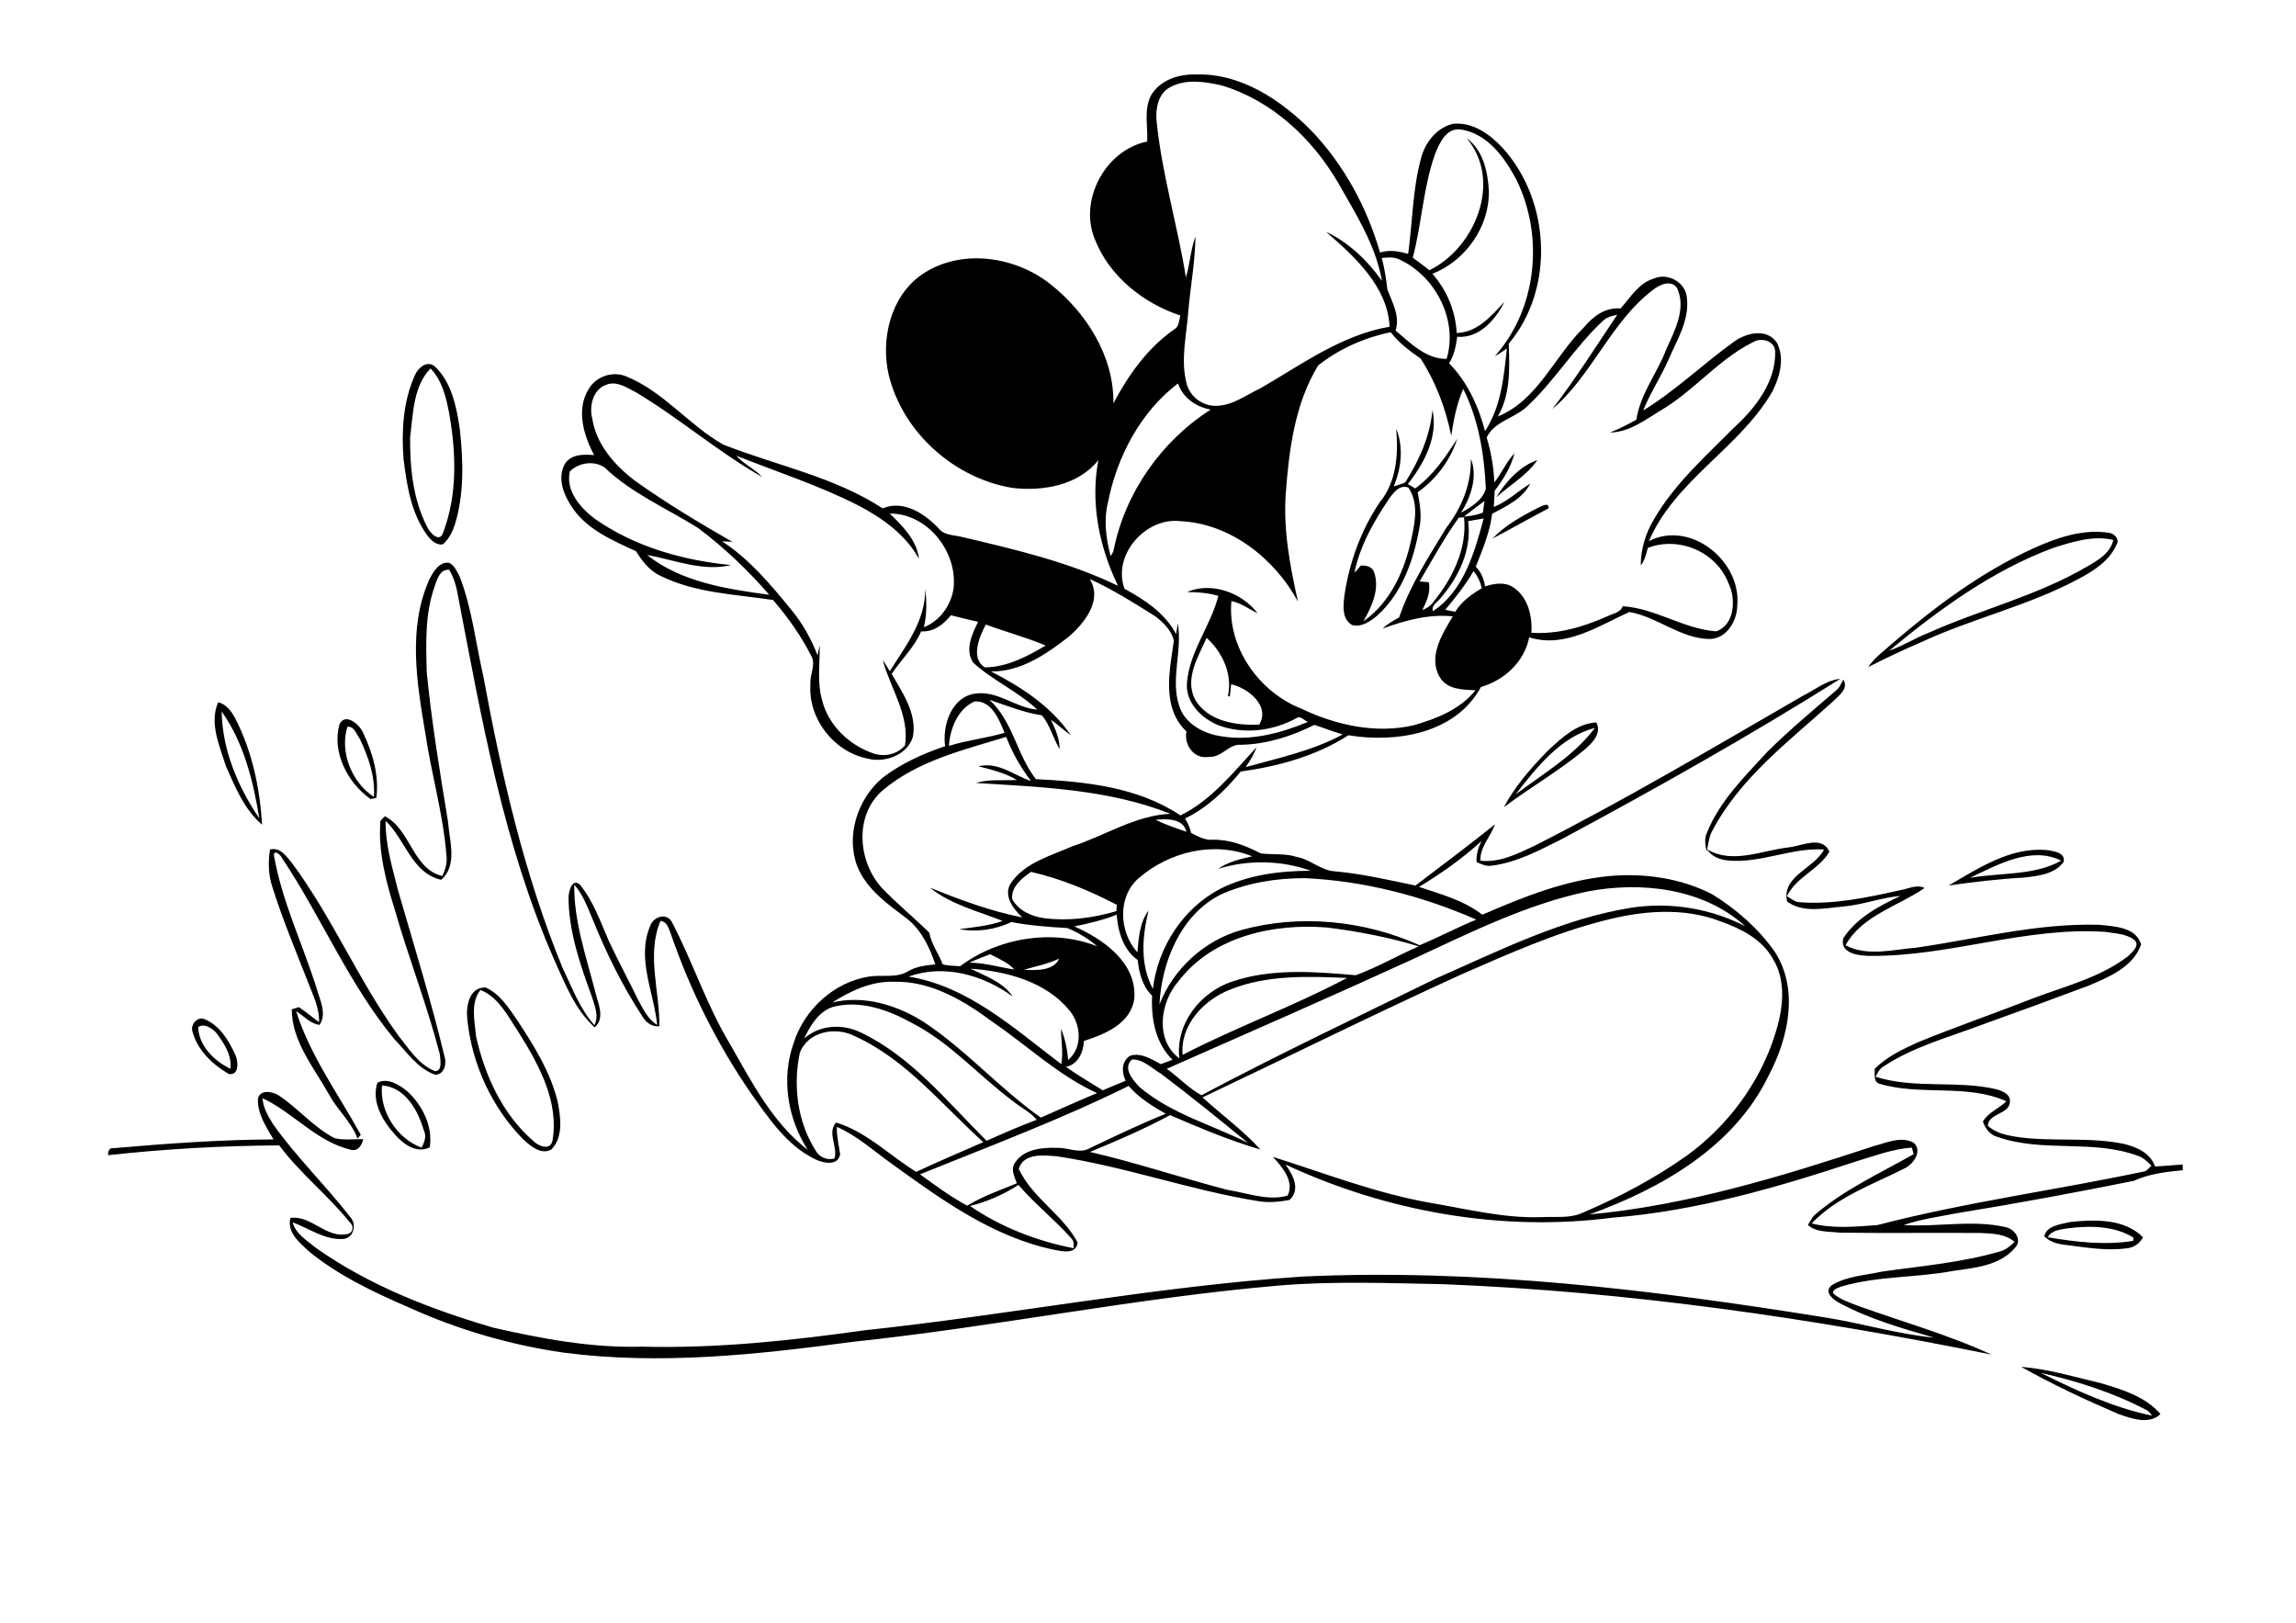 <?xml version="1.0" encoding="utf-8"?>
<!-- Generator: Adobe Illustrator 21.0.2, SVG Export Plug-In . SVG Version: 6.00 Build 0)  -->
<svg version="1.2" baseProfile="tiny" id="Layer_1" xmlns="http://www.w3.org/2000/svg" xmlns:xlink="http://www.w3.org/1999/xlink"
	 x="0px" y="0px" viewBox="0 0 842 595" overflow="scroll" xml:space="preserve">
<g>
	<path d="M79.2,378.6c-1.5-1.6-4.4-3.5-6.5-2c0.1,6.8,5.9,12.5,11.8,15.3C85.1,386.9,82.1,382.4,79.2,378.6 M86.3,386.8
		c1.1,2.3,1.5,7.7-2.4,7c-5.9-3.4-11.5-8.7-13.3-15.5c-0.9-2.6,1.8-5.7,4.4-4.6C80.6,376,83.9,381.5,86.3,386.8 M81.3,260.9
		c0.2,14.1,6,27.7,13.8,39.2C92.9,286.5,89.4,272.3,81.3,260.9 M86.1,263.1c6.3,12.1,9.2,25.7,10,39.3c-6.5-5.5-9.9-13.9-13.3-21.6
		c-2.3-7.4-6.1-15.6-2.8-23.3C82.9,258.2,84.7,260.6,86.1,263.1 M132,271c-1.2-1.6-2.1-4.8-4.6-4.5c-2.9,9.3,1.6,20.4,9.7,25.7
		C137.7,284.9,135.1,277.6,132,271 M133.2,268.8c3.5,7.3,5.9,15.7,4.8,23.8c-0.5,0.1-1.6,0.3-2.1,0.4c-8.4-5.9-14.3-17.2-11.4-27.4
		C126.6,261.1,132,265.7,133.2,268.8 M140.1,398c-1,9.5,5.6,19.6,14.5,22.8c1.1-2,1.9-4.2,0.8-6.4
		C153.3,407.2,148.6,398.6,140.1,398 M149.3,400.1c5.6,5.1,9.5,12.9,8.3,20.6c-4.8,2.4-9.6-1.1-12.7-4.6c-4.5-5-8.8-12.1-6.5-19.1
		C142.2,395.1,146.3,397.7,149.3,400.1 M164.7,151.5c-1.1-5.9-2.6-12-6.8-16.4c-6.4,6.5-6.4,16.8-7.5,25.3
		c-0.1,11.2,1.1,22.9,6.3,32.9c0.9,2.1,4.6,5.9,5.8,2C167.8,181.4,167.3,166,164.7,151.5 M168.6,157.2c1.3,11.7,1.7,23.8-1.8,35.2
		c-0.9,2.7-2.2,5.3-4.4,7.2c-2.4,0.4-4.4-1.5-5.7-3.3c-5.9-8-7.5-18.2-8.7-27.9c-0.8-10.3-0.2-21.1,4.1-30.7
		c1.1-2.7,4.4-5.7,7.3-3.4C165.6,140.1,167.4,149.1,168.6,157.2 M190.3,378.7c-3.9-5.8-7.3-13-14.1-15.7c-3.8,4.8-2.1,11.5-1.6,17.1
		c3.2,14.3,9.7,28.5,20.9,38.2c1.8,1.9,6.3,3.8,7.1,0C205.1,404,197.6,390.4,190.3,378.7 M204.5,403.9c1.1,5.7,2.2,13-2.3,17.6
		c-3.8,2.1-7.7-1.3-10.4-3.8c-11.5-11.7-18.7-27.5-20.4-43.7c-0.6-4.7,0.5-12.1,6.7-11.9c5.2,2.3,8.4,7.4,11.6,12
		C195.7,383.3,201.8,392.9,204.5,403.9 M516.5,178.8c-3.3-1.3-5.7,2.1-7.3,4.4c-5.5,8.2-10.5,17-12.5,26.8c0.6-0.6,1.8-1.9,2.3-2.6
		c1.8-0.1,3.9,0.2,4.8,2.1c2.4,6.2-0.7,12.9-3.8,18.3c10.1-7,15.3-19,17.7-30.7C519,191.1,520.2,184.2,516.5,178.8 M534.4,160.9
		c-2.5,7.9-7.8,14.9-14.5,19.6c0.8,4.3,1.6,8.8,0.6,13.2c-2.1,11.7-6.3,23.8-15.4,32c-2.5,2.1-5.8,4.4-9.2,3.5
		c-4-2.2-3.3-7.5-2.8-11.3c1.8-11.9,6.1-23.6,12.8-33.6c6.2-7.4,7-17.8,6.1-27.1c2.8,6.8,1.9,14.5-0.9,21.2c1.4-0.6,3-0.8,4.3-1.6
		c5-8,9.1-16.9,9.9-26.5c2.2,9.9-3.1,19.7-9,27.2c0.7,0.4,2,1.2,2.7,1.6C525.5,174.4,530.1,167.6,534.4,160.9 M563.8,168.7
		c-3.9,5.7-10.1,9.1-15.1,13.7C552.2,176.6,557.4,170.9,563.8,168.7 M564.2,186.1c1.2-0.4,3.9-2.2,3.7,0.3
		c-6.9,3.6-13.7,7.5-20.6,11.1C552.1,192.5,558.2,189.2,564.2,186.1 M584.9,266.9c-12.6,3.3-21.4,14.5-29.1,24.4
		C565.9,283.7,577.2,277.2,584.9,266.9 M585.4,264.9c2.1,3.9-1.4,7.5-4.2,9.9c-9.3,7.8-20,13.9-29.7,21.2c4.2-7.9,10.2-14.7,16.4-21
		C572.8,270.5,578.3,265.3,585.4,264.9 M676,249.2c2.1,3.3-1.8,6-3.9,8.1c-16.1,14.6-34.3,28.1-44.5,48c-1,2.2-1.2,4.6-1.7,7
		c-0.5-2.3-1-4.8,0.1-7c4.7-11.7,13.9-20.6,22.2-29.7c8-7.9,16.6-15.1,25.1-22.4C674.7,252.1,675.2,250.6,676,249.2 M722.4,321.9
		c11.1-2,23.4-0.7,33.5-6.3C745,310.1,732.5,317.1,722.4,321.9 M750.7,311.7c2.4,0.4,6.8,0.9,6.1,4.3c-3.3,4.6-9.4,5.2-14.6,5.8
		c-9.2,0.5-18.4,1.6-27.6,2.9C725.7,318.3,737.3,310.5,750.7,311.7 M775,198c-7.4-1.8-15,0.7-22,2.9c-22.4,8.3-41.9,22.6-60.2,37.7
		c5-1.7,9.4-4.6,14.3-6.5c19.2-8.6,39.9-13.6,58.2-24.3C769.3,205.5,773.9,202.9,775,198 M773.6,195.4c1.9,0.3,3.8,2.5,2.6,4.3
		c-2.6,5.9-8.2,9.5-13.6,12.4c-18.5,10-39.2,14.6-58.1,23.4c-6.6,2.8-13,5.9-19.4,9.1c2.4-3.5,5.8-5.9,8.9-8.7
		c15.7-13.5,32.5-26,51.4-34.7C754,197.3,763.7,193.8,773.6,195.4 M782.4,453.8c-7.1-4.4-16.1-4.4-24.1-3.4c-2.6,0.5-6,0.6-7.3,3.3
		c10.3,1.7,20.9,3,31.3,1.3C782.3,454.7,782.3,454.1,782.4,453.8 M759.1,448.1c9-1,20-1.3,26.8,5.6c-1.2,2.2-3.2,3.7-5.7,4
		c-7,1-14.1-0.1-21.1-1c-3.3-0.4-7-0.8-9.4-3.4C750.5,449.4,755.8,448.9,759.1,448.1 M786.7,516.8c-12.1-6.3-25.1-10.4-38.3-13.4
		c13,6.5,26.5,12.7,40.8,15.7C788.5,518.1,787.8,517.2,786.7,516.8 M770.5,507.2c7.8,2.3,16.3,4.9,21.8,11.3c-4.1,4-10.6,1.7-15.4,0
		c-12.1-5.2-24.1-10.8-35.7-17.3C751.2,502,760.8,504.9,770.5,507.2 M256,193.6c-11.5-7.2-24.4-12.7-34.3-22.2
		c-3.9-2.6-9.3-1.8-12.7,1.4c-1.7,7.1,3.8,13.4,9.1,17.4c14.6,10.3,32.4,15.3,50,17c-10.3,2.5-20.7-1.9-30.8-3.7
		c12.6,10,29.3,12.5,44.8,14.6C274.3,209.1,265.6,200.8,256,193.6 M326.3,188.3c4.7,4.6,9.9,9.7,10.7,16.6
		c-4.9-8.9-13.5-15-22.3-19.6c-14.4-7.3-29.8-12.3-44.7-18.2c2.8,3.1,6.7,4.8,9.5,7.8c-16.2-9.2-30.3-21.5-46.2-31
		c-3.4-1.7-7.1-4.4-11-2.8c-4.9,1.7-6.3,7.9-5.1,12.4c1.5,9.6,8.3,17.2,15.8,22.9c11.4,8.1,23.4,15.3,35.6,22.3
		c-1-0.1-2.9-0.2-3.8-0.2c10,6.5,17.8,15.8,25.3,25c4.2,5,7.4,10.8,9.7,16.8c0.2-0.9,0.6-2.8,0.8-3.7c0.1,6.7-1,13.6,0.9,20.2
		c2.3,9.3,10.2,16.7,19.2,19.6c4,1.2,8.5,0.1,11.2-3.1c1.7-11.2-5.4-20.9-8.2-31.3c0.9,1.3,1.8,2.7,2.6,4.1
		c5.9-9.3,13.1-18.5,13-30.1c0.6,4.7,0.6,9.4-0.5,14c5.9-2.3,10-8.1,10.9-14.3C351.2,202.2,340,188.2,326.3,188.3 M313.6,380
		c-7-3.7-17.3-1.9-20.3,6.1c-2.5,12-0.9,25.1,5.7,35.6c1.2,2.5,4.3,3.9,7,3.1c1.4-4.3-2.8-9.2,0.6-13.2
		c11.2,3.4,19.6,12.1,29.4,18.1c8.1-3.8,16.4-7.3,24.6-10.9C345.4,405.1,332.3,388.5,313.6,380 M357.4,257.2
		c-6.1,2.7-9,9.9-9.4,16.3c6.7-2.1,13.6-2.8,20.4-4.8C366.4,263.9,363.7,256.8,357.4,257.2 M363.1,349.9c-2.5,1-5.1,1.9-7.6,3.1
		c5.6,0,11,1.7,16.5,2.5C369.6,352.9,366.2,351.5,363.1,349.9 M371.5,403.8c-12.5-9.3-22.9-21.4-36.9-28.6
		c-8.8-4.9-19.3-8.7-29.4-5.9c-5.1,1.8-8.1,6.9-10.3,11.5c5.8-5.1,14.2-5.5,21-2.1c18.5,8.9,31.6,25.4,45.9,39.6
		c6.1-2.7,12.2-5.4,18.4-7.7C377.8,407.7,374.3,406.1,371.5,403.8 M361.5,229c-2.3,4.5-5.7,12.2-0.4,15.7c8.1,0,15.6-4,22.4-8
		C376.3,233.7,368.8,231.7,361.5,229 M388.4,351.5c-4.1,2-8.6,2.8-12.9,4.1C379.8,355.8,386.5,356.1,388.4,351.5 M392.9,454.1
		c-6.1-6.9-13.4-12.6-19.4-19.6c-5.5,3.5-11.5,6.2-17.8,7.7c11.2,7.7,24.6,12.9,38,15.5C393.8,456.5,393.9,455.1,392.9,454.1
		 M392.2,370.5c-8.7-10.6-23.2-14.4-36.3-15.3c5.5,2.7,11.9,4.9,15.5,10.2c-10.9-7.9-25.2-12-38.2-7.3c21.9,3.5,38.9,19.2,56,32.1
		c0.8-4.3-0.1-8.6-0.1-13c1.5,3.7,2.3,7.5,2.6,11.5C397.2,384,396.4,375.6,392.2,370.5 M364.4,375c-10.6-7.9-22.9-15.4-36.6-15
		c-8.2-0.3-15.8,3.3-22.6,7.6c11.6-2.8,23.7,0.9,33.5,7.1c15.5,10.2,27.8,24.4,43,35.1c6.9-3,13.7-6.1,20.6-9
		C388.2,394.4,377,383.6,364.4,375 M409.6,331.8c-10-5.2-20.5-9.6-31.5-12.1c-3.3,2.3-7.4,5.5-6.9,10c2.4,4.3,7.2,6.4,11.9,7
		c8.8,1.1,17.8-0.1,26.3-2.6C409.4,333.6,409.5,332.4,409.6,331.8 M413.9,398.2c-24.9,12.3-50.8,22-76.5,32.4
		c5.6,4.1,11.2,8.2,17.3,11.5c5.7-3.5,12.1-5.7,18.2-8.2c-0.8-2.4-2.4-5.1-0.7-7.5c3.2-5.1,10.1-5.7,15.6-5.5
		c4-0.1,8.2,2.3,11.9,0.1c9.2-4.4,18.4-8.8,27.8-12.6C422.6,405.6,417.7,402.6,413.9,398.2 M357.9,287.1c4.9-1.5,10-0.8,15-1.1
		c-4.3-2.6-9.3-3.8-14.1-5c7.3-1.8,13,3.3,19.3,5.4c-3.8-5-6.9-10.4-9.1-16.2c-15.7,4.8-32.6,8.8-45.4,19.7c-10.4,9.1-9,26-0.2,35.7
		c5.5,5.7,11.7,10.8,17.4,16.4c0.7,4.2,3.5,7.7,4.9,11.6c2.1,0.6,4.3,0.5,6.4,0.7c14-10.5,33.9-13.8,50.3-7.3c-3.3-2.8-7-5.1-11-6.7
		c-6.9-0.4-13.7-0.9-20.5-2.2c-5.9,2.8-12.6,3.8-19.1,2.6c5.4-0.7,10.8-1.2,15.9-3c-9.1-3.6-18.9-6-26.7-12.2
		c11,4.4,22.2,8.6,33.9,10.9c-3.3-3.1-7.2-8.1-4.1-12.7c5.2-7.5,14.6-9.9,22.5-13.4c12-3.9,23-11.3,35.9-11.9
		C406.5,289.4,381.9,288.6,357.9,287.1 M422.5,365.1c-3.6-3.5-4.7-8.3-5.3-13.1c-5.3-3.7-7.2-10.5-7.7-16.6c-5,2-10.2,3.2-15.5,4.3
		c10.6,4.7,22.8,13.2,22,26.2c-1.1,9.4-10.7,13.3-18.5,15.8c-0.2,4.1-2.1,8.6-6.6,9.5c4.4,3.1,9,5.8,13.5,8.6
		c2.8-1.2,5.6-2.4,8.4-3.5c-1.5-3.1-1.6-7.2,1.7-9.2c4-1.2,7.8,1.3,11.2,3.1c1.4-0.5,2.9-1.1,4.3-1.6
		C423.7,382.5,422.1,373.5,422.5,365.1 M423.8,300.6c3.6,1.8,7.5,3.1,11.3,4.4C433.9,300,427.8,300.2,423.8,300.6 M432,140.6
		c-13.8,10.5-22.4,26.9-25.7,43.7c-1.6,6.5-0.7,13.2,1,19.6c0.5-0.7,0.9-1.4,1.1-2.2c4.2-21,17.5-40,35.6-51.5
		C438.6,149.2,433.8,145.9,432,140.6 M425.6,393.6c-3.3-1.9-6.4-5.3-10.5-5.1c-3.5,3.2,0.4,7.6,2.8,10.1
		c11.5,9.8,26.5,13.8,39.8,20.5C447.2,410.5,436.5,401.8,425.6,393.6 M451.5,250.9c-0.2,1.5-0.3,3-0.5,4.5c-0.2,0-0.5-0.1-0.7-0.2
		c1.8-7.9-2-16.1-7.8-21.3c-3.1,6.9-8.1,14.9-4.3,22.5c4.7,8.1,15,9.7,23.6,9.3C465.9,258.8,457.7,252.3,451.5,250.9 M446.7,318.6
		c3.7-2.6,8.1-3.6,12.5-4.6c-14-5.7-30.4-1.7-41.6,8c-7.9,6.8-7.2,19.8-0.5,27.2c0.5-5.2,0.8-10.9,4.1-15.3
		c-2.3,9.4-3.2,19.8,1.6,28.7c1.8-15.3,11-29.5,24.7-36.7c10.2-5.1,21.8-6.6,33.2-6.6C470,315.4,457.6,315.2,446.7,318.6
		 M492.4,269.3c-3.5-1-6.9-2.4-10.4-3.5c-8.4,4.2-17.4,7.1-26.9,7.3c-4.5-0.4-7.1,4.8-11.7,4.4c-5.4,1.1-9.3-4.3-8.3-9.3
		c-9.2-8.7-6.2-22.3-4.6-33.3c-0.9-3.7-3.8-6.6-6.8-8.9c-7.8-4.9-15.7-9.9-24.1-13.7c4.9,7.7-1.9,16.2-7.7,21.2
		c-8.2,6.4-17.7,12.9-28.5,12.7c11.2,5.7,22.2,12.9,29.3,23.4c-2.5-1.8-4.8-3.9-7.3-5.7c1.6,3.4,3.2,6.9,3.2,10.8
		c-2.4-4-3.5-8.8-6.5-12.4c-6.7-1-12.9-3.6-19.3-5.7c8.7,7.8,10.1,20.3,17.1,29.1c18.2,0.9,37.5,2.9,53,13.3
		c11.3-5.5,19.5-15.9,27.9-25c-0.9,2.6-2.4,5-4,7.3C468.9,277.9,481.4,275.3,492.4,269.3 M494,358.6c-14.3-0.6-29.2-1.2-42.7,4.2
		c-9.7,3.7-18.6,13-17.6,24C453.4,376.6,474.4,369,494,358.6 M486.3,85c8.3,3.9,15.2,10.5,20.5,18c-2.3-13.2-9.7-24.7-16.2-36.2
		c-9.5-16.2-24.4-30.1-42.7-35.5c-6.2-1.4-13.2-2.5-19,0.8c-4.1,2.3-5.1,7.5-4.8,11.8c1.9,19.6,7.7,38.5,10.8,57.8
		c1.5-4.9,1.7-10.1,3.5-15c-0.1,9.1-1.8,18.1-2.6,27.2c-0.6,8.9-3,18-0.6,26.9c1.3,4.8,6,8.2,10.9,8c6-0.1,10.9-4,16.1-6.4
		c15.1-8.7,29.8-19.6,47.4-22.6C508.9,105.1,496.8,94.1,486.3,85 M486.6,340.1c-19.7-1.6-42,3.3-54.5,19.8
		c-6.7,7.7-8.6,21.5,0.4,28.2c-1.5-12.7,7.7-24.3,19.4-28.2c14.6-4.9,30.3-3.6,45.3-2.3c7.9-2.9,15.3-7.2,23.1-10.6
		C509.3,343.7,498,341.5,486.6,340.1 M513.3,95.2c-2.1-1.1-4.4-0.8-6.6-0.6c1.1,3.8,1.6,7.7,2.1,11.6c1.8,4.8,4.7,9.7,3,15
		c5.4,4.6,11.2,10.5,18.7,10.4C534.8,117.5,526.5,101.3,513.3,95.2 M536.9,189.7c-0.5,0-1.4,0.1-1.9,0.1
		c-5.4,7.4-9.7,15.5-14.4,23.4c1.1,0.1,2.3,0.2,3.4,0.3c0.7,3.7-0.8,7-2.4,10.2c1.5-0.6,2.9-1.4,3.9-2.8
		C532.6,212.3,538.1,201.2,536.9,189.7 M478.5,322c-10.5,0-21.2,1.7-30.8,6c-14.7,7.4-21.7,24.7-22.5,40.3
		c5.1-13.1,16.5-23.5,30.1-27.3c21.4-5.9,45.1-3.5,65.3,5.6c7-2.9,13.7-6.5,20.8-9.4C521.5,328.5,500.2,323,478.5,322 M540.4,209.4
		c-3,5.1-6.6,9.7-10.4,14.2c1.2,0.3,2.5,0.5,3.7,0.7c2.3-3.8,6-6.4,9.7-8.6C542.9,213.4,541.9,211.3,540.4,209.4 M544.1,190.1
		c-1.9,0.3-3.8,0.7-5.7,1c1.4,10.4-3.4,20.5-10.1,28.2c-1.1,1.5-3.5,2.6-2.8,4.8C536.8,216.7,540.8,202.4,544.1,190.1 M544.4,183.7
		c-2.5,1.9-5.1,3.8-7.5,5.7c2.4-0.1,4.7-0.6,6.9-1.4C544,186.6,544.2,185.1,544.4,183.7 M536.6,142.6c-2.4,5.5-3.5,11.3-4.4,17.2
		c-2-10-5.7-19.8-11.2-28.3c-4-2.8-8-5.7-11-9.7c-9.6,2-18.9,6.1-26.6,12.2c-8.6,14.1-10.7,31-11.9,47.2
		c-0.9,13.3,1.6,26.5,4.5,39.4c-8.5-15.8-24.9-28.7-43.2-29.5c-12.7-1.5-25,12.5-20.4,24.8c7.5,4.1,14.8,8.9,18.9,16.6
		c0.2-1,0.5-3,0.6-4c1.8,10-2.7,20.4,0.5,30.2c2,6.7,9.1,10.4,15.6,11.3c10.8,1.8,21.8-1.2,31.7-5.3c-1.4-0.4-2.7-2.4-4.2-1.4
		c-8.7,4.8-19.4,6.1-28.8,2.6c-6.2-2.6-12.1-8.4-11.4-15.7c1-11.5,8.7-20.7,11.5-31.7c-3.7-1.1-7.6-1.4-11.5-1.4
		c8.9-3.9,20.2,0.2,25.9,7.8c-3.2-1.6-6.1-3.8-9.6-4.5c-1.6,16.9,10.1,33.3,25.5,39.4c12.8,6.1,27.5,9.4,41.5,6.1
		c8.3-2.4,16.9-5.8,22.5-12.8c-4.6-0.2-10.4-0.2-13.1-4.8c-4.4-7.4,0.9-15.9,4.8-22.3c-8.9-0.9-17.6,1.5-25.8,4.5
		c1.8-1.7,3.9-2.9,6.1-4.1c4-11.8,10.9-22.3,17.3-32.9c5.6-7.2,9.2-16,9-25.3c2.6,6.5,0,14.1-3.6,19.8c3.6-2,7.9-4.5,9.1-8.8
		C544.3,166.7,542.3,153.9,536.6,142.6 M556.1,65.9c-4.3-8.1-10.5-16.8-20.2-18.4c-5.5-0.9-8.1,5.1-9.7,9.2
		c-4.3,12.2-4.8,25.3-8.1,37.8c2.1,1.5,4.1,3,6.1,4.6c16.9-8.3,26.8-32.8,13.7-48.4c6,4.4,7.7,12.2,8.1,19.2
		c0.3,13.2-8.5,25.7-20.7,30.5c5.3,6,8.5,13.7,8.9,21.7c7.7-0.2,12.7-6.3,17.5-11.4c-3.3,6.6-9.2,13.4-17.3,12.8
		c-0.5,3.4-1.1,6.8-3,9.7c6.7,6.8,10.8,15.7,13.2,24.9c5.9-9,6.9-19.9,8-30.3c-1.4,1-2.9,2-4.4,2.8
		C563.7,113.2,566.3,86.6,556.1,65.9 M582.1,326.9c-22.7,4.8-43.6,15.4-64.6,25.1c-29.7,13.6-59.7,26.7-89.6,39.9
		c4.3,3.1,8.1,7.2,12.7,9.7c28.3-15,57.4-28.8,86.2-42.9c23.2-10.2,46.4-21.9,71.7-25.9c14.2-2.1,28.7,0.3,41.5,6.8
		C624.6,325.7,602,323.1,582.1,326.9 M642.8,125.5c-12.8,6.4-21.8,18.1-34.1,25.2c-5.7,3.5-11.4,7.8-18.3,7.9c3.4-1.3,6.6-3,9.7-4.7
		c1.4-9.5,7.7-17.1,11-25.9c3.1-6.9,7.4-14.9,3.9-22.4c-2.1-3.1-6.3-1.3-8.7,0.6c-15.5,11.7-22.4,31.4-37,43.8
		c8.5-11.1,16-23,23.8-34.6c-1.8,0.4-3.7,0.8-5.1,2.1c-10.6,9.8-18,22.5-28.7,32.2c-4.6,3.8-11.3,5-14.1,10.7
		c1.6,5.4,2.6,10.9,2.8,16.5c2.7-3.4,4.4-7.5,7.4-10.7c-1.3,5.1-4.1,9.6-7.3,13.8c0,2-0.2,4-0.3,5.9c5-2,8.9-5.8,13.4-8.6
		c-2.8,5.6-8.8,8.3-14,11.1c-0.8,6.7-3.5,13.1-6,19.4c2,2,3,4.5,3.4,7.2c3.3-1,7-1.7,10.1,0.2c5.6,3.5,7.3,10.6,6.9,16.8
		c9.6,0.7,18.9-2.1,27.6-5.9c2-1.1,5-1.3,5.9-3.8c11.9,0.7,22.3,8.3,34.2,9.2c6.9-2.2,7.4-12,4.6-17.6c-4.4-11.5-18.1-17.4-29.6-13
		c-0.6,2.2-1.1,4.6-2.6,6.4c0-5.9,1.8-11.8,4.8-16.8c7.5-13,18.8-23,29.2-33.5c7.9-7.2,15.6-16.9,15.3-28.1
		C650.9,124.9,645.8,123.6,642.8,125.5 M650,351.3c-4-7-11.6-10.8-18.9-13.4c-13.6-5.3-28.8-4-42.6-0.4
		c-18.3,4.6-35.6,12.4-52.8,19.9c-31.8,14.5-63.1,30-94.7,45c7,6.4,14.8,12,21.2,19.1c-11.3-3.3-22.2-7.9-33.1-12.6
		c-9.5,5.1-19.4,9.4-29.4,13.5c17,3.9,33.5,9.5,50.4,13.9c7.2,1.1,14.9,4.2,22.1,2.1c2.6-5.2-2-10.5-5.4-14.2
		c19,6,37.7,13.3,57.4,16.8c13.7,2.3,27.3,5.8,41.2,5.3c5.1-0.3,10.4,0.6,15.2-1.7c13.4-5.7,26.4-12.6,38.2-21
		c14.9-10.9,26.5-26.5,32.1-44.1C653.8,370.5,655.4,359.8,650,351.3 M800.4,427c0,0.5,0.1,1.6,0.1,2.1c-6.2,0.6-12.3,1.3-18,3.9
		c-21.4,4.3-42.9,8.3-64.5,11.8c-6.7,1.3-13.5,2.2-19.9,4.4c12.3,0.8,24.9-2,37.1,0.7c3.4,0.5,6.7,4.7,3.7,7.7
		c-5.5,6.5-14.7,7.3-22.5,8.4c-13.7,2.6-27.9,1.8-41.3,5.8c-1.1,0.5-2.9,0.8-2.9,2.4c2.6,2.3,6,3.4,9.1,4.6
		c16.4,5.9,33.2,10.6,49,17.9c-66.1-13.4-133.2-23.1-200.7-25.8c-20.3-0.4-40.6-1.2-60.8,0.5c-52.2,4.5-103.7,15.1-155.9,20.6
		c-35.1,4.7-70.7,8.6-106.1,4c-19.6-2.8-38.8-8.4-56.9-16.6c-12.9-5.6-25.9-11.7-36.8-20.7c-3.4-3.2-7.9-6.8-6.6-12.1
		c7.6-1.1,13.1,7.6,20.9,5.9c2.2-0.5,2.5-3,0.8-4.4c-8-9.9-18.2-17.9-25.8-28.1c-21,0.1-42,1.3-62.8,3.6c0-1.5,0.5-2.9,2.2-2.6
		c19.5-1.7,39-3.1,58.5-3.2c-2.7-4.6-6-9.5-5.7-15c0.8-3.4,5.3-2.6,7.5-1.2c7.3,4.8,12.9,11.8,20.7,15.8c3.4,0.7,7,0.3,10.4,0.3
		c-0.5,2.2-1.9,4.6-4.5,3.9c-12.5-2.9-21.1-13.6-32.4-18.9c0.2,3.6,2.1,6.7,3.9,9.6c8.5,12,19.1,22.2,28.1,33.8
		c2.6,2.6,1.6,7.7-2.3,8.2c-6.8,0.5-12.5-3.8-18.7-6.1c1.2,4.3,5.3,6.7,8.6,9.4c19.5,13.8,42.1,22.5,64.9,29.2
		c17.9,4.1,36.1,7.5,54.6,7c27.3,0.7,54.6-2.2,81.6-6c53.6-5.7,106.7-16.1,160.5-19.7c64.3-3,128.5,4.8,191.9,15
		c13.4,2.1,26.4,6.1,39.9,7.4c-11.7-3.4-23.7-6.8-34.5-12.6c-2.3-1.2-6.2-4-3.1-6.6c5.5-3.4,12.1-3.6,18.3-5
		c14.6-2.1,29.5-3.3,43.7-7.5c2-0.6,3.6-2,5.1-3.4c-3.5-3.1-8.5-3.1-12.9-3.3c-17.1-0.1-34.1,0.1-51.2-0.1c-4-0.5-8.5,0-11.7-2.8
		c0.8-1.3,1.4-2.7,2.6-3.8c10.8-9.3,23.9-15.2,36.2-22.2c-0.2-0.6-0.5-1.8-0.7-2.4c-7,0.5-13.5,3-20.2,5
		c-29.1,9.6-58.9,18.3-89.6,20.7c-40.7,5.3-82.8-2.2-119.9-19.5c2.7,3.7,5.7,9.1,1.5,13c-3.8,0.7-7.8,1.1-11.7,0.4
		c-24.8-4-48.7-12.7-73.6-16.4c-4.8-0.4-12.2-1.3-14,4.6c5,10.7,16.1,16.7,21.6,27c-0.6,4.4-5.4,3.3-8.5,2.7
		c-22.3-4.6-41.2-18.2-59.3-31.3c-6.7-4.7-12.9-10.5-20.5-13.8c-0.1,3.4,0.7,6.8,1.2,10.1c-0.8,4.4-6.4,3.2-9.3,1.7
		c-10.3-5-16.9-15-23.4-24.1c-12.4-18-22.3-37.8-29.4-58.5c-0.8-1.9-1.3-4.5-3.8-4.7c-5.2,12.3-0.2,26-0.4,38.6
		c-2.8,0.3-4.9-1.4-6.3-3.7c-7.3-11.2-13.2-23.2-18.2-35.6c-1.9-4.4-3.5-9-6.7-12.6c-0.2,13.4,4.4,26.4,7.7,39.3
		c1,4.2,3.7,9.6-0.2,13c-7.3-6.5-10.9-16.1-14.9-24.9c-18.5-42.1-26.5-87.7-35.1-132.6c-0.6-3.6-1.5-7.2-3.4-10.3
		c-3.4-0.2-4.4,3.5-5.3,6.1c-3.6,10.1-3.2,21-2.9,31.5c1.8,18.4,4.8,36.5,7.8,54.8c0.5,7,3.6,16-2.5,21.3
		c-10.8-2.4-13.2-14.9-20.4-21.6c-0.1,8.7,2.5,17.2,4.6,25.6c5.8,20,12,40,16.9,60.3c1,2.7,0.3,7-3.2,7.2
		c-6.6-2.2-10.5-8.4-15.1-13.1c-16.7-20.2-26.7-44.7-41.2-66.4c-0.5-1.2-3.2-3.4-2.9-0.7c3,16.9,10.6,32.5,15.7,48.8
		c1.2,4.2,3.7,9,1,13.1c-3.5-0.4-5.7-3.3-8.6-5c5.2,16.4,15.5,30.4,23.7,45.3c-0.4,0.5-0.8,0.9-1.2,1.4c-2.2-6.1-7.4-10.5-10.4-16.1
		c-5.5-9.9-13.7-19.5-13.7-31.3c0.6-0.2,1.9-0.6,2.6-0.8c2.6,1.7,4.9,3.7,7.4,5.5c0.2-5.3-2.3-10-4.1-14.8
		c-4.5-11.5-9.3-22.9-13-34.7c-1.5-4.4-1.6-9.2-0.9-13.8c3.9-1,6.3,2.8,8.4,5.4c14.6,19.8,24.2,42.8,38.6,62.7
		c3.9,4.9,7.5,10.8,13.6,13.2c2.8-0.2,1.8-4.3,1.7-6.2c-4.6-17.8-11.3-34.9-16.4-52.6c-3.3-10.6-6.3-21.7-5.4-33
		c0.4-0.4,1.2-1.3,1.6-1.7c9.5,4.7,10.2,19.4,21.1,21.9c1.2-2.4,1.9-5.1,1.5-7.8c-1.2-15-5.5-29.5-7.7-44.4
		c-3.1-18.4-6.5-38.4,1.3-56.2c1.4-2.9,3.8-7.1,7.5-6.4c1.9,1,2.9,3.3,3.8,5.1c4.5,11.6,5.8,24.1,8.6,36.2
		c6.7,36.4,15,72.8,29.1,107.2c3.5,7.2,6.3,15,11.7,21c1.7-3.4,0.1-7-0.9-10.3c-4.3-11.8-8.6-24-8.6-36.7c0.1-2.1,1.2-6.9,4.1-4.6
		c5,6.1,7.6,13.7,10.7,20.8c3.4,7.2,7.2,14.3,10.7,21.5c1.9,3.4,3.6,7.2,7,9.2c-1.2-12-7.6-24.3-2.6-36.2c1.1-3.4,6-5.2,8-1.5
		c7.7,14.7,12.8,30.7,21.4,44.9c7.9,13.8,15.5,28.7,28.4,38.6c-7.4-11.5-9.8-26.3-5.1-39.3c3.9-12.2,14.8-22.2,27.5-24.2
		c4.8-0.8,10.1,0.7,14.5-2c3-1.8,6.5-2.1,9.9-2.5c-2.1-6.2-5-12.4-10.2-16.6c-7.1-5.4-14.9-10.7-18.4-19.3
		c-4.3-11.3,0.1-24.6,9-32.3c6.9-5.4,15-9,23.2-11.8c-1.1-7.7,2.4-18.2,11.2-19.3c8.2-1.1,14.7,5.3,22.6,5.9
		c-7.1-6.7-16.4-10.7-23.6-17.3c-3-4.8-0.3-10.4,1.9-14.9c-3.3-0.7-6.6-1.6-10-2.4c-2.7,3.4-6.3,6.2-10.9,5.9
		c-2.5,5.9-7.3,10.3-10.8,15.6c4,7,9.3,14.5,7.8,23c-2,6.8-10.4,9.8-16.9,8c-12.3-2.6-21.6-14.7-20.7-27.3
		c-0.3-3.5,2.2-7.2,0.2-10.5c-3.7-7.3-8.6-14.1-13.9-20.3c-13.8-2.1-28.5-2.5-41.4-8.9c-4-1.9-6.6-5.4-8.9-9
		c-8.4-3.9-17.5-7.7-23-15.5c-3.3-4.7-6.1-11.1-3-16.6c2.3-3.5,7-3.5,10.7-3.1c-3.8-7.1-6.7-16.6-2.1-24.1c2.7-4.9,9.2-7,14.3-4.6
		c13.4,5.6,22.6,17.7,35.1,24.8c19.5,7.7,40.7,11.8,58.5,23.4c7.6-3.2,15.3,1.9,20.4,7.2c2,2.7,5.4,2.5,8.3,3.2
		c19.6,4.6,39.4,9.2,57.6,18c-6.9-14.3-10.2-30.4-7.2-46.1c-7.4,9.3-20.3,11.5-31.5,10.2c-21.4-3.5-40.3-20.4-45.4-41.5
		c-3-13.1,0.7-28.7,12.1-36.7c14.1-9.7,34-6.9,47.1,3.4c13.2,10.4,23.5,26.5,23.2,43.8c5.5-10.4,12.6-20.4,22.4-27.2
		c1.8-1,1.6-3.3,2.2-5c-13.6-4.5-26.1-14.4-31.4-28c-6-14.4,4-32.8,19.2-35.8c0.3-5.6-1.3-11.7,1.4-16.9c3.3-5.7,10.2-7.9,16.5-7.7
		c16.4-0.5,31.1,9.3,42.2,20.5c12,12.5,20.5,28.2,25.3,44.8c3.4-1.1,6.9-0.5,10.3,0.5c1.6-11.5,1.6-23.3,4.6-34.6
		c1.4-6,5.7-11.6,11.8-13.1c7.3-0.8,13.7,3.9,18.4,9c17.4,19.3,19,51.5,2.1,71.6c0.3,9,0.7,18.5-4,26.7c14.7-6,20.7-22,31.5-32.6
		c3.4-4.1,7.9-7.5,13.5-7c3.7-4.1,6.7-9.4,12.3-11c5-2.2,11.5,1.4,12,6.9c1.1,8.2-3.5,15.4-6.6,22.6c-2.8,6.5-6.8,12.4-9.4,18.9
		c11.8-7.2,21.8-16.9,33-25c4.5-3.4,12.2-5.4,16,0.1c3,5.7,1.1,12.5-1.6,17.9c-12,20.8-35.7,32.5-45.3,54.9
		c15.2-7.8,33.9,7.3,32.4,23.5c0,5.6-3.8,12.3-10.1,12.4c-10.7-0.1-19.3-8.2-29.5-9.9c-11.5,5.2-23.5,13.4-36.7,9.3
		c-1.8,9-9.1,15.7-17.7,18.2c-9.2,17.1-31.1,20.6-48.6,17.7c-11.8,7.6-25.7,11.4-39.5,13.3c-5.6,6.9-12.3,13.3-20.4,17.2
		c1,1.7,1.8,3.4,2.2,5.3c2.5,1.3,5.2,2.8,8.1,2.5c6.2-0.1,12,2.2,17.4,5c4.4,0.6,8.9-0.1,13.2,1.3c5.1,0.9,9,5.1,14.2,5.3
		c9.9,0.9,19.7,3.2,29.4,5.2c9.7-7.4,19.5-14.7,29.1-22.4c-1.5,4.5-5.5,8.2-5.3,13.3c7.1,0.8,13.7-2.6,19.9-5.5
		c33.5-17,65.9-36.2,98.4-55c4.5-2.2,8.5-5.7,13.7-6.2c-33.1,20.8-67.4,40.1-102,58.7c-8.2,4.1-16.5,8.6-25.7,9.8
		c-2,0.4-3.9-0.5-5.7-1.3c-0.2-2.7,0.6-5.3,1.8-7.7c-7,6.4-14.8,11.9-22.9,16.8c8,2.7,16.4,4.9,23.2,10.2
		c15-6.5,30.4-12.7,46.8-14.2c12.8-1.1,26,0.8,37.5,6.7c8.8,5.4,16.9,12.5,22.9,21c9,13.8,5.1,31.6-2.1,45.3
		c-12.6,26.3-39.5,41.6-65.8,51.1c35.8-3.3,70.4-13.9,104.4-25.1c4.6-1.2,9.9-3.7,14.5-1.2c3.4,3.1-0.2,8-3.5,9.5
		c-11.7,5.9-24.7,10.4-33.9,20.1c7.9,2,16.1,1.2,24.1,0.6c32.3-8.4,65.4-12.8,98-19.7c1.1-0.4,1.7-1.4,2.5-2.1c-1.5-1.4-3-3-5-3.6
		c-16.5-6.1-34.8-1.1-51.4-6.9c-2.8-0.7-4.6-3.1-5.4-5.7c2-3.4,5.9-4.7,8.6-7.4c-14.5-6.5-31.4-1.9-46.5-6.4
		c-2.4-0.7-1.7-3.6-1.8-5.5c4.4-4.4,10.1-7.1,15.8-9.7c13.9-5.7,28.1-10.6,42.2-16.1c11.8-4.5,24.6-7.6,34.8-15.4
		c1.5-1.4,4.9-4.3,2.2-6.2c-3-2.2-6.9-2.2-10.4-2.8c-29-2-57,9-86,8.8c-4,0-11.6-0.7-10.1-6.5c4.9-7.5,13.1-11.8,21-15.5
		c-7.1,0.6-13.9,3.3-21.1,3.9c-6.8,0.6-14.5,2.5-20.5-1.8c-2.2-9.4,10-12.1,13.5-19.1c-11.9-0.8-23.3,5.2-35.3,4
		c-3-0.3-6-1.5-7.6-4.1c9.3,5.6,20.1,0.4,30-0.7c4.8-0.5,12.2-4.5,14.9,1.6c-3.9,6.6-12.1,9.2-15.6,16.3c1.4,0.8,2.7,2,4.4,2.2
		c12.6,1,25-1.7,37.2-4.4c2.9-0.5,6-2.2,8.9-0.8c-9.7,6.7-23,10.1-29,21c7.9,4.2,17.3,1.6,25.8,0.9c22.4-3.2,44.5-9.1,67.3-8.4
		c5.6,0.6,13.4,0.8,15.3,7.2c-2.9,8.3-11.7,11.9-19.2,15.1c-13.1,4.9-26.2,9.7-39.3,14.4c-12.2,4.6-25,8-35.9,15.2
		c-1.5,0.8-2.2,2.4-3,3.8c14.3,4.6,29.8,1.2,44.3,4.6c2.1,0.6,5.1,1.7,5,4.4c0,4.9-8,4.3-8.1,9c2.6,2.4,6.1,3.3,9.5,3.9
		c13.3,2.2,27,0,40.2,2.7c4.7,1.1,9.9,3.3,11.6,8.3C793.7,427.6,797,427.2,800.4,427"/>
</g>
</svg>

